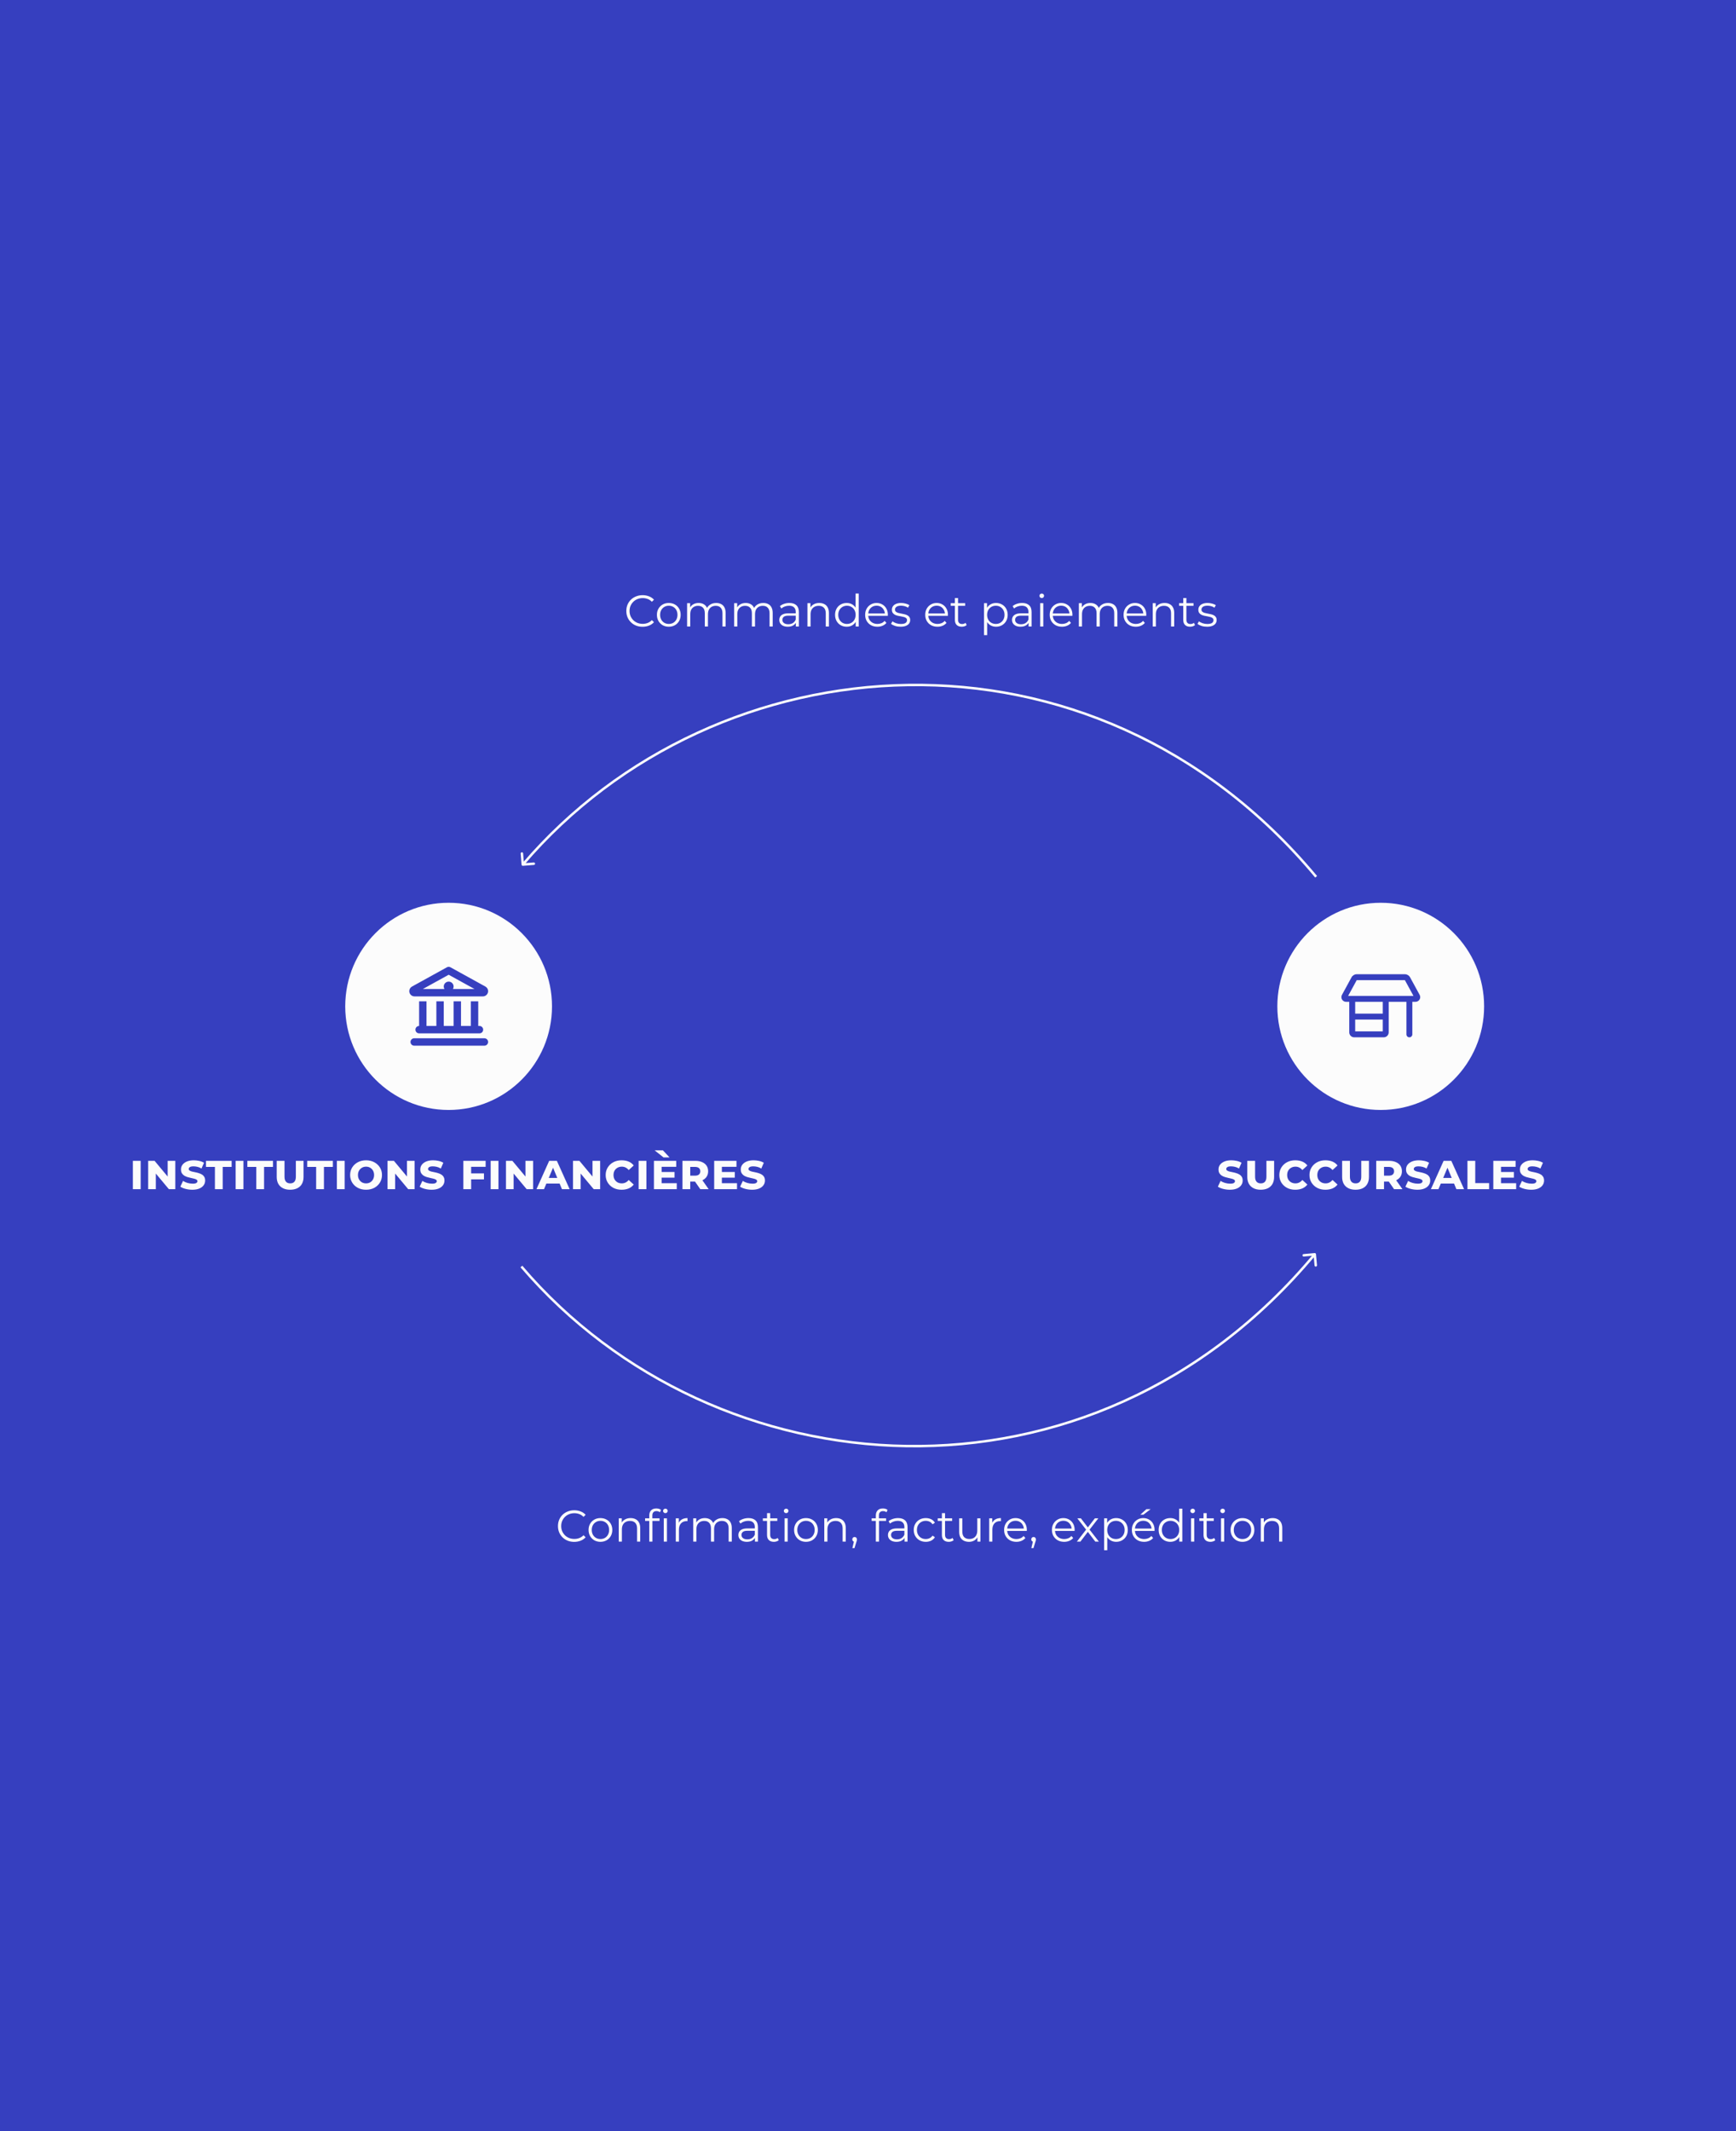 <svg width="704" height="864" viewBox="0 0 704 864" fill="none" xmlns="http://www.w3.org/2000/svg">
<rect x="0" y="0" width="704" height="864" fill="#808080" stroke="none"/>
<g clip-path="url(#clip0_1759_2914)">
<rect width="704" height="864" fill="#FCFCFC"/>
<rect width="704" height="864" fill="#363FBF"/>
<path d="M53.88 482.125V470.625H57.04V482.125H53.88ZM60.091 482.125V470.625H62.691L69.171 478.405H67.991V470.625H71.091V482.125H68.491L61.991 474.345H63.191V482.125H60.091ZM83.193 478.625C83.193 479.345 82.986 479.985 82.573 480.545C82.173 481.105 81.586 481.545 80.813 481.865C80.053 482.185 79.113 482.345 77.993 482.345C77.073 482.345 76.166 482.232 75.273 482.005C74.393 481.778 73.68 481.478 73.133 481.105L74.233 478.765C74.753 479.112 75.359 479.385 76.053 479.585C76.746 479.785 77.453 479.885 78.173 479.885C78.879 479.885 79.373 479.785 79.653 479.585C79.933 479.385 80.073 479.152 80.073 478.885C80.073 478.618 79.946 478.405 79.693 478.245C79.453 478.085 79.133 477.958 78.733 477.865C78.346 477.758 77.913 477.658 77.433 477.565C76.966 477.472 76.493 477.352 76.013 477.205C75.546 477.058 75.113 476.865 74.713 476.625C74.326 476.372 74.006 476.045 73.753 475.645C73.513 475.232 73.393 474.718 73.393 474.105C73.393 473.385 73.6 472.752 74.013 472.205C74.439 471.645 75.04 471.205 75.813 470.885C76.586 470.565 77.506 470.405 78.573 470.405C79.293 470.405 80.026 470.485 80.773 470.645C81.519 470.805 82.173 471.058 82.733 471.405L81.713 473.745C81.193 473.425 80.653 473.198 80.093 473.065C79.546 472.932 78.999 472.865 78.453 472.865C77.786 472.865 77.299 472.965 76.993 473.165C76.686 473.365 76.533 473.618 76.533 473.925C76.533 474.192 76.653 474.405 76.893 474.565C77.133 474.725 77.446 474.858 77.833 474.965C78.233 475.058 78.673 475.152 79.153 475.245C79.633 475.338 80.106 475.458 80.573 475.605C81.04 475.738 81.473 475.925 81.873 476.165C82.273 476.405 82.593 476.725 82.833 477.125C83.073 477.512 83.193 478.012 83.193 478.625ZM87.153 482.125V473.085H83.533V470.625H93.933V473.085H90.313V482.125H87.153ZM95.559 482.125V470.625H98.719V482.125H95.559ZM103.93 482.125V473.085H100.31V470.625H110.71V473.085H107.09V482.125H103.93ZM117.657 482.345C116.524 482.345 115.55 482.138 114.737 481.725C113.924 481.312 113.297 480.718 112.857 479.945C112.43 479.158 112.217 478.232 112.217 477.165V470.625H115.377V477.065C115.377 477.958 115.577 478.632 115.977 479.085C116.377 479.538 116.95 479.765 117.697 479.765C118.444 479.765 119.01 479.538 119.397 479.085C119.784 478.632 119.977 477.958 119.977 477.065V470.625H123.097V477.165C123.097 478.232 122.884 479.158 122.457 479.945C122.03 480.718 121.41 481.312 120.597 481.725C119.784 482.138 118.804 482.345 117.657 482.345ZM128.208 482.125V473.085H124.588V470.625H134.988V473.085H131.368V482.125H128.208ZM136.614 482.125V470.625H139.774V482.125H136.614ZM148.445 482.345C147.205 482.345 146.098 482.092 145.125 481.585C144.152 481.065 143.385 480.352 142.825 479.445C142.265 478.538 141.985 477.512 141.985 476.365C141.985 475.218 142.265 474.198 142.825 473.305C143.385 472.412 144.152 471.705 145.125 471.185C146.098 470.665 147.205 470.405 148.445 470.405C149.685 470.405 150.792 470.665 151.765 471.185C152.738 471.705 153.505 472.412 154.065 473.305C154.625 474.198 154.905 475.218 154.905 476.365C154.905 477.512 154.625 478.538 154.065 479.445C153.505 480.352 152.738 481.065 151.765 481.585C150.792 482.092 149.685 482.345 148.445 482.345ZM148.445 479.765C149.085 479.765 149.645 479.625 150.125 479.345C150.618 479.052 151.005 478.645 151.285 478.125C151.565 477.605 151.705 477.025 151.705 476.385C151.705 475.718 151.565 475.132 151.285 474.625C151.005 474.118 150.618 473.718 150.125 473.425C149.645 473.132 149.085 472.985 148.445 472.985C147.818 472.985 147.258 473.132 146.765 473.425C146.272 473.718 145.878 474.118 145.585 474.625C145.305 475.132 145.165 475.712 145.165 476.365C145.165 477.018 145.305 477.605 145.585 478.125C145.878 478.645 146.272 479.052 146.765 479.345C147.258 479.625 147.818 479.765 148.445 479.765ZM157.142 482.125V470.625H159.742L166.222 478.405H165.042V470.625H168.142V482.125H165.542L159.042 474.345H160.242V482.125H157.142ZM180.244 478.625C180.244 479.345 180.037 479.985 179.624 480.545C179.224 481.105 178.637 481.545 177.864 481.865C177.104 482.185 176.164 482.345 175.044 482.345C174.124 482.345 173.217 482.232 172.324 482.005C171.444 481.778 170.73 481.478 170.184 481.105L171.284 478.765C171.804 479.112 172.41 479.385 173.104 479.585C173.797 479.785 174.504 479.885 175.224 479.885C175.93 479.885 176.424 479.785 176.704 479.585C176.984 479.385 177.124 479.152 177.124 478.885C177.124 478.618 176.997 478.405 176.744 478.245C176.504 478.085 176.184 477.958 175.784 477.865C175.397 477.758 174.964 477.658 174.484 477.565C174.017 477.472 173.544 477.352 173.064 477.205C172.597 477.058 172.164 476.865 171.764 476.625C171.377 476.372 171.057 476.045 170.804 475.645C170.564 475.232 170.444 474.718 170.444 474.105C170.444 473.385 170.65 472.752 171.064 472.205C171.49 471.645 172.09 471.205 172.864 470.885C173.637 470.565 174.557 470.405 175.624 470.405C176.344 470.405 177.077 470.485 177.824 470.645C178.57 470.805 179.224 471.058 179.784 471.405L178.764 473.745C178.244 473.425 177.704 473.198 177.144 473.065C176.597 472.932 176.05 472.865 175.504 472.865C174.837 472.865 174.35 472.965 174.044 473.165C173.737 473.365 173.584 473.618 173.584 473.925C173.584 474.192 173.704 474.405 173.944 474.565C174.184 474.725 174.497 474.858 174.884 474.965C175.284 475.058 175.724 475.152 176.204 475.245C176.684 475.338 177.157 475.458 177.624 475.605C178.09 475.738 178.524 475.925 178.924 476.165C179.324 476.405 179.644 476.725 179.884 477.125C180.124 477.512 180.244 478.012 180.244 478.625ZM190.743 475.725H196.263V478.145H190.743V475.725ZM191.063 482.125H187.903V470.625H196.943V473.045H191.063V482.125ZM198.978 482.125V470.625H202.138V482.125H198.978ZM205.188 482.125V470.625H207.788L214.268 478.405H213.088V470.625H216.188V482.125H213.588L207.088 474.345H208.288V482.125H205.188ZM217.55 482.125L222.71 470.625H225.83L231.01 482.125H227.89L223.75 472.145H224.81L220.61 482.125H217.55ZM220.37 479.845L221.19 477.565H226.87L227.69 479.845H220.37ZM232.376 482.125V470.625H234.976L241.456 478.405H240.276V470.625H243.376V482.125H240.776L234.276 474.345H235.476V482.125H232.376ZM252.038 482.345C250.811 482.345 249.711 482.092 248.738 481.585C247.778 481.065 247.018 480.358 246.458 479.465C245.898 478.558 245.618 477.532 245.618 476.385C245.618 475.225 245.898 474.198 246.458 473.305C247.018 472.398 247.778 471.692 248.738 471.185C249.711 470.665 250.811 470.405 252.038 470.405C253.118 470.405 254.065 470.572 254.878 470.905C255.705 471.225 256.411 471.758 256.998 472.505L254.958 474.365C254.571 473.898 254.145 473.552 253.678 473.325C253.211 473.098 252.705 472.985 252.158 472.985C251.505 472.985 250.925 473.132 250.418 473.425C249.911 473.705 249.511 474.098 249.218 474.605C248.938 475.112 248.798 475.705 248.798 476.385C248.798 477.052 248.938 477.638 249.218 478.145C249.511 478.652 249.911 479.052 250.418 479.345C250.925 479.625 251.505 479.765 252.158 479.765C252.705 479.765 253.211 479.652 253.678 479.425C254.145 479.198 254.571 478.852 254.958 478.385L256.998 480.245C256.411 480.978 255.705 481.512 254.878 481.845C254.065 482.178 253.118 482.345 252.038 482.345ZM258.978 482.125V470.625H262.138V482.125H258.978ZM267.988 475.145H273.548V477.445H267.988V475.145ZM268.308 479.705H274.448V482.125H265.188V470.625H274.228V473.045H268.308V479.705ZM269.088 469.245L265.468 466.365H268.828L271.528 469.245H269.088ZM276.751 482.125V470.625H281.991C283.058 470.625 283.971 470.798 284.731 471.145C285.504 471.478 286.104 471.958 286.531 472.585C286.958 473.212 287.171 473.972 287.171 474.865C287.171 475.732 286.958 476.478 286.531 477.105C286.104 477.732 285.504 478.212 284.731 478.545C283.971 478.878 283.058 479.045 281.991 479.045H278.491L279.911 477.705V482.125H276.751ZM283.991 482.125L281.091 477.945H284.451L287.391 482.125H283.991ZM279.911 478.065L278.751 476.645H281.771C282.504 476.645 283.058 476.492 283.431 476.185C283.804 475.865 283.991 475.425 283.991 474.865C283.991 474.292 283.804 473.852 283.431 473.545C283.058 473.238 282.504 473.085 281.771 473.085H278.751L279.911 471.665V478.065ZM292.422 475.145H297.982V477.445H292.422V475.145ZM292.742 479.705H298.882V482.125H289.622V470.625H298.662V473.045H292.742V479.705ZM310.205 478.625C310.205 479.345 309.998 479.985 309.585 480.545C309.185 481.105 308.598 481.545 307.825 481.865C307.065 482.185 306.125 482.345 305.005 482.345C304.085 482.345 303.178 482.232 302.285 482.005C301.405 481.778 300.691 481.478 300.145 481.105L301.245 478.765C301.765 479.112 302.371 479.385 303.065 479.585C303.758 479.785 304.465 479.885 305.185 479.885C305.891 479.885 306.385 479.785 306.665 479.585C306.945 479.385 307.085 479.152 307.085 478.885C307.085 478.618 306.958 478.405 306.705 478.245C306.465 478.085 306.145 477.958 305.745 477.865C305.358 477.758 304.925 477.658 304.445 477.565C303.978 477.472 303.505 477.352 303.025 477.205C302.558 477.058 302.125 476.865 301.725 476.625C301.338 476.372 301.018 476.045 300.765 475.645C300.525 475.232 300.405 474.718 300.405 474.105C300.405 473.385 300.611 472.752 301.025 472.205C301.451 471.645 302.051 471.205 302.825 470.885C303.598 470.565 304.518 470.405 305.585 470.405C306.305 470.405 307.038 470.485 307.785 470.645C308.531 470.805 309.185 471.058 309.745 471.405L308.725 473.745C308.205 473.425 307.665 473.198 307.105 473.065C306.558 472.932 306.011 472.865 305.465 472.865C304.798 472.865 304.311 472.965 304.005 473.165C303.698 473.365 303.545 473.618 303.545 473.925C303.545 474.192 303.665 474.405 303.905 474.565C304.145 474.725 304.458 474.858 304.845 474.965C305.245 475.058 305.685 475.152 306.165 475.245C306.645 475.338 307.118 475.458 307.585 475.605C308.051 475.738 308.485 475.925 308.885 476.165C309.285 476.405 309.605 476.725 309.845 477.125C310.085 477.512 310.205 478.012 310.205 478.625Z" fill="#FCFCFC"/>
<path d="M503.939 478.625C503.939 479.345 503.732 479.985 503.319 480.545C502.919 481.105 502.332 481.545 501.559 481.865C500.799 482.185 499.859 482.345 498.739 482.345C497.819 482.345 496.912 482.232 496.019 482.005C495.139 481.778 494.426 481.478 493.879 481.105L494.979 478.765C495.499 479.112 496.106 479.385 496.799 479.585C497.492 479.785 498.199 479.885 498.919 479.885C499.626 479.885 500.119 479.785 500.399 479.585C500.679 479.385 500.819 479.152 500.819 478.885C500.819 478.618 500.692 478.405 500.439 478.245C500.199 478.085 499.879 477.958 499.479 477.865C499.092 477.758 498.659 477.658 498.179 477.565C497.712 477.472 497.239 477.352 496.759 477.205C496.292 477.058 495.859 476.865 495.459 476.625C495.072 476.372 494.752 476.045 494.499 475.645C494.259 475.232 494.139 474.718 494.139 474.105C494.139 473.385 494.346 472.752 494.759 472.205C495.186 471.645 495.786 471.205 496.559 470.885C497.332 470.565 498.252 470.405 499.319 470.405C500.039 470.405 500.772 470.485 501.519 470.645C502.266 470.805 502.919 471.058 503.479 471.405L502.459 473.745C501.939 473.425 501.399 473.198 500.839 473.065C500.292 472.932 499.746 472.865 499.199 472.865C498.532 472.865 498.046 472.965 497.739 473.165C497.432 473.365 497.279 473.618 497.279 473.925C497.279 474.192 497.399 474.405 497.639 474.565C497.879 474.725 498.192 474.858 498.579 474.965C498.979 475.058 499.419 475.152 499.899 475.245C500.379 475.338 500.852 475.458 501.319 475.605C501.786 475.738 502.219 475.925 502.619 476.165C503.019 476.405 503.339 476.725 503.579 477.125C503.819 477.512 503.939 478.012 503.939 478.625ZM511.255 482.345C510.121 482.345 509.148 482.138 508.335 481.725C507.521 481.312 506.895 480.718 506.455 479.945C506.028 479.158 505.815 478.232 505.815 477.165V470.625H508.975V477.065C508.975 477.958 509.175 478.632 509.575 479.085C509.975 479.538 510.548 479.765 511.295 479.765C512.041 479.765 512.608 479.538 512.995 479.085C513.381 478.632 513.575 477.958 513.575 477.065V470.625H516.695V477.165C516.695 478.232 516.481 479.158 516.055 479.945C515.628 480.718 515.008 481.312 514.195 481.725C513.381 482.138 512.401 482.345 511.255 482.345ZM525.225 482.345C523.999 482.345 522.899 482.092 521.925 481.585C520.965 481.065 520.205 480.358 519.645 479.465C519.085 478.558 518.805 477.532 518.805 476.385C518.805 475.225 519.085 474.198 519.645 473.305C520.205 472.398 520.965 471.692 521.925 471.185C522.899 470.665 523.999 470.405 525.225 470.405C526.305 470.405 527.252 470.572 528.065 470.905C528.892 471.225 529.599 471.758 530.185 472.505L528.145 474.365C527.759 473.898 527.332 473.552 526.865 473.325C526.399 473.098 525.892 472.985 525.345 472.985C524.692 472.985 524.112 473.132 523.605 473.425C523.099 473.705 522.699 474.098 522.405 474.605C522.125 475.112 521.985 475.705 521.985 476.385C521.985 477.052 522.125 477.638 522.405 478.145C522.699 478.652 523.099 479.052 523.605 479.345C524.112 479.625 524.692 479.765 525.345 479.765C525.892 479.765 526.399 479.652 526.865 479.425C527.332 479.198 527.759 478.852 528.145 478.385L530.185 480.245C529.599 480.978 528.892 481.512 528.065 481.845C527.252 482.178 526.305 482.345 525.225 482.345ZM537.452 482.345C536.225 482.345 535.125 482.092 534.152 481.585C533.192 481.065 532.432 480.358 531.872 479.465C531.312 478.558 531.032 477.532 531.032 476.385C531.032 475.225 531.312 474.198 531.872 473.305C532.432 472.398 533.192 471.692 534.152 471.185C535.125 470.665 536.225 470.405 537.452 470.405C538.532 470.405 539.479 470.572 540.292 470.905C541.119 471.225 541.825 471.758 542.412 472.505L540.372 474.365C539.985 473.898 539.559 473.552 539.092 473.325C538.625 473.098 538.119 472.985 537.572 472.985C536.919 472.985 536.339 473.132 535.832 473.425C535.325 473.705 534.925 474.098 534.632 474.605C534.352 475.112 534.212 475.705 534.212 476.385C534.212 477.052 534.352 477.638 534.632 478.145C534.925 478.652 535.325 479.052 535.832 479.345C536.339 479.625 536.919 479.765 537.572 479.765C538.119 479.765 538.625 479.652 539.092 479.425C539.559 479.198 539.985 478.852 540.372 478.385L542.412 480.245C541.825 480.978 541.119 481.512 540.292 481.845C539.479 482.178 538.532 482.345 537.452 482.345ZM549.712 482.345C548.578 482.345 547.605 482.138 546.792 481.725C545.978 481.312 545.352 480.718 544.912 479.945C544.485 479.158 544.272 478.232 544.272 477.165V470.625H547.432V477.065C547.432 477.958 547.632 478.632 548.032 479.085C548.432 479.538 549.005 479.765 549.752 479.765C550.498 479.765 551.065 479.538 551.452 479.085C551.838 478.632 552.032 477.958 552.032 477.065V470.625H555.152V477.165C555.152 478.232 554.938 479.158 554.512 479.945C554.085 480.718 553.465 481.312 552.652 481.725C551.838 482.138 550.858 482.345 549.712 482.345ZM558.103 482.125V470.625H563.343C564.409 470.625 565.323 470.798 566.083 471.145C566.856 471.478 567.456 471.958 567.883 472.585C568.309 473.212 568.523 473.972 568.523 474.865C568.523 475.732 568.309 476.478 567.883 477.105C567.456 477.732 566.856 478.212 566.083 478.545C565.323 478.878 564.409 479.045 563.343 479.045H559.843L561.263 477.705V482.125H558.103ZM565.343 482.125L562.442 477.945H565.803L568.743 482.125H565.343ZM561.263 478.065L560.103 476.645H563.123C563.856 476.645 564.409 476.492 564.783 476.185C565.156 475.865 565.343 475.425 565.343 474.865C565.343 474.292 565.156 473.852 564.783 473.545C564.409 473.238 563.856 473.085 563.123 473.085H560.103L561.263 471.665V478.065ZM579.994 478.625C579.994 479.345 579.787 479.985 579.374 480.545C578.974 481.105 578.387 481.545 577.614 481.865C576.854 482.185 575.914 482.345 574.794 482.345C573.874 482.345 572.967 482.232 572.074 482.005C571.194 481.778 570.48 481.478 569.934 481.105L571.034 478.765C571.554 479.112 572.16 479.385 572.854 479.585C573.547 479.785 574.254 479.885 574.974 479.885C575.68 479.885 576.174 479.785 576.454 479.585C576.734 479.385 576.874 479.152 576.874 478.885C576.874 478.618 576.747 478.405 576.494 478.245C576.254 478.085 575.934 477.958 575.534 477.865C575.147 477.758 574.714 477.658 574.234 477.565C573.767 477.472 573.294 477.352 572.814 477.205C572.347 477.058 571.914 476.865 571.514 476.625C571.127 476.372 570.807 476.045 570.554 475.645C570.314 475.232 570.194 474.718 570.194 474.105C570.194 473.385 570.4 472.752 570.814 472.205C571.24 471.645 571.84 471.205 572.614 470.885C573.387 470.565 574.307 470.405 575.374 470.405C576.094 470.405 576.827 470.485 577.574 470.645C578.32 470.805 578.974 471.058 579.534 471.405L578.514 473.745C577.994 473.425 577.454 473.198 576.894 473.065C576.347 472.932 575.8 472.865 575.254 472.865C574.587 472.865 574.1 472.965 573.794 473.165C573.487 473.365 573.334 473.618 573.334 473.925C573.334 474.192 573.454 474.405 573.694 474.565C573.934 474.725 574.247 474.858 574.634 474.965C575.034 475.058 575.474 475.152 575.954 475.245C576.434 475.338 576.907 475.458 577.374 475.605C577.84 475.738 578.274 475.925 578.674 476.165C579.074 476.405 579.394 476.725 579.634 477.125C579.874 477.512 579.994 478.012 579.994 478.625ZM580.269 482.125L585.429 470.625H588.549L593.729 482.125H590.609L586.469 472.145H587.529L583.329 482.125H580.269ZM583.089 479.845L583.909 477.565H589.589L590.409 479.845H583.089ZM595.095 482.125V470.625H598.255V479.665H603.875V482.125H595.095ZM608.383 475.145H613.943V477.445H608.383V475.145ZM608.703 479.705H614.843V482.125H605.583V470.625H614.623V473.045H608.703V479.705ZM626.165 478.625C626.165 479.345 625.959 479.985 625.545 480.545C625.145 481.105 624.559 481.545 623.785 481.865C623.025 482.185 622.085 482.345 620.965 482.345C620.045 482.345 619.139 482.232 618.245 482.005C617.365 481.778 616.652 481.478 616.105 481.105L617.205 478.765C617.725 479.112 618.332 479.385 619.025 479.585C619.719 479.785 620.425 479.885 621.145 479.885C621.852 479.885 622.345 479.785 622.625 479.585C622.905 479.385 623.045 479.152 623.045 478.885C623.045 478.618 622.919 478.405 622.665 478.245C622.425 478.085 622.105 477.958 621.705 477.865C621.319 477.758 620.885 477.658 620.405 477.565C619.939 477.472 619.465 477.352 618.985 477.205C618.519 477.058 618.085 476.865 617.685 476.625C617.299 476.372 616.979 476.045 616.725 475.645C616.485 475.232 616.365 474.718 616.365 474.105C616.365 473.385 616.572 472.752 616.985 472.205C617.412 471.645 618.012 471.205 618.785 470.885C619.559 470.565 620.479 470.405 621.545 470.405C622.265 470.405 622.999 470.485 623.745 470.645C624.492 470.805 625.145 471.058 625.705 471.405L624.685 473.745C624.165 473.425 623.625 473.198 623.065 473.065C622.519 472.932 621.972 472.865 621.425 472.865C620.759 472.865 620.272 472.965 619.965 473.165C619.659 473.365 619.505 473.618 619.505 473.925C619.505 474.192 619.625 474.405 619.865 474.565C620.105 474.725 620.419 474.858 620.805 474.965C621.205 475.058 621.645 475.152 622.125 475.245C622.605 475.338 623.079 475.458 623.545 475.605C624.012 475.738 624.445 475.925 624.845 476.165C625.245 476.405 625.565 476.725 625.805 477.125C626.045 477.512 626.165 478.012 626.165 478.625Z" fill="#FCFCFC"/>
<path d="M211.503 350.557C211.525 350.832 211.765 351.037 212.041 351.016L216.527 350.663C216.802 350.642 217.008 350.401 216.986 350.126C216.964 349.85 216.724 349.645 216.448 349.666L212.461 349.98L212.147 345.992C212.126 345.717 211.885 345.511 211.61 345.533C211.334 345.554 211.129 345.795 211.15 346.07L211.503 350.557ZM212.001 350.517L212.382 350.842C290.693 259.17 442.828 247.2 533.351 355.787L533.735 355.467L534.119 355.147C443.172 246.051 290.307 258.082 211.621 350.193L212.001 350.517Z" fill="#FCFCFC"/>
<path d="M533.131 508.019C533.406 507.994 533.649 508.197 533.674 508.472L534.081 512.954C534.106 513.229 533.903 513.472 533.628 513.497C533.353 513.522 533.11 513.319 533.085 513.044L532.724 509.06L528.74 509.422C528.465 509.447 528.222 509.244 528.197 508.969C528.172 508.694 528.375 508.451 528.65 508.426L533.131 508.019ZM211.443 513.467L211.823 513.142C290.135 604.815 442.269 616.784 532.792 508.197L533.176 508.517L533.561 508.837C442.613 617.933 289.748 605.902 211.063 513.792L211.443 513.467Z" fill="#FCFCFC"/>
<path d="M260.579 254.108C259.631 254.108 258.755 253.952 257.951 253.64C257.147 253.316 256.451 252.866 255.863 252.29C255.275 251.714 254.813 251.036 254.477 250.256C254.153 249.476 253.991 248.624 253.991 247.7C253.991 246.776 254.153 245.924 254.477 245.144C254.813 244.364 255.275 243.686 255.863 243.11C256.463 242.534 257.165 242.09 257.969 241.778C258.773 241.454 259.649 241.292 260.597 241.292C261.509 241.292 262.367 241.448 263.171 241.76C263.975 242.06 264.653 242.516 265.205 243.128L264.359 243.974C263.843 243.446 263.273 243.068 262.649 242.84C262.025 242.6 261.353 242.48 260.633 242.48C259.877 242.48 259.175 242.612 258.527 242.876C257.879 243.128 257.315 243.494 256.835 243.974C256.355 244.442 255.977 244.994 255.701 245.63C255.437 246.254 255.305 246.944 255.305 247.7C255.305 248.456 255.437 249.152 255.701 249.788C255.977 250.412 256.355 250.964 256.835 251.444C257.315 251.912 257.879 252.278 258.527 252.542C259.175 252.794 259.877 252.92 260.633 252.92C261.353 252.92 262.025 252.8 262.649 252.56C263.273 252.32 263.843 251.936 264.359 251.408L265.205 252.254C264.653 252.866 263.975 253.328 263.171 253.64C262.367 253.952 261.503 254.108 260.579 254.108ZM271.204 254.09C270.292 254.09 269.47 253.886 268.738 253.478C268.018 253.058 267.448 252.488 267.028 251.768C266.608 251.036 266.398 250.202 266.398 249.266C266.398 248.318 266.608 247.484 267.028 246.764C267.448 246.044 268.018 245.48 268.738 245.072C269.458 244.664 270.28 244.46 271.204 244.46C272.14 244.46 272.968 244.664 273.688 245.072C274.42 245.48 274.99 246.044 275.398 246.764C275.818 247.484 276.028 248.318 276.028 249.266C276.028 250.202 275.818 251.036 275.398 251.768C274.99 252.488 274.42 253.058 273.688 253.478C272.956 253.886 272.128 254.09 271.204 254.09ZM271.204 252.956C271.888 252.956 272.494 252.806 273.022 252.506C273.55 252.194 273.964 251.762 274.264 251.21C274.576 250.646 274.732 249.998 274.732 249.266C274.732 248.522 274.576 247.874 274.264 247.322C273.964 246.77 273.55 246.344 273.022 246.044C272.494 245.732 271.894 245.576 271.222 245.576C270.55 245.576 269.95 245.732 269.422 246.044C268.894 246.344 268.474 246.77 268.162 247.322C267.85 247.874 267.694 248.522 267.694 249.266C267.694 249.998 267.85 250.646 268.162 251.21C268.474 251.762 268.894 252.194 269.422 252.506C269.95 252.806 270.544 252.956 271.204 252.956ZM290.445 244.46C291.213 244.46 291.879 244.61 292.443 244.91C293.019 245.198 293.463 245.642 293.775 246.242C294.099 246.842 294.261 247.598 294.261 248.51V254H292.983V248.636C292.983 247.64 292.743 246.89 292.263 246.386C291.795 245.87 291.129 245.612 290.265 245.612C289.617 245.612 289.053 245.75 288.573 246.026C288.105 246.29 287.739 246.68 287.475 247.196C287.223 247.7 287.097 248.312 287.097 249.032V254H285.819V248.636C285.819 247.64 285.579 246.89 285.099 246.386C284.619 245.87 283.947 245.612 283.083 245.612C282.447 245.612 281.889 245.75 281.409 246.026C280.929 246.29 280.557 246.68 280.293 247.196C280.041 247.7 279.915 248.312 279.915 249.032V254H278.637V244.55H279.861V247.106L279.663 246.656C279.951 245.972 280.413 245.438 281.049 245.054C281.697 244.658 282.459 244.46 283.335 244.46C284.259 244.46 285.045 244.694 285.693 245.162C286.341 245.618 286.761 246.308 286.953 247.232L286.449 247.034C286.725 246.266 287.211 245.648 287.907 245.18C288.615 244.7 289.461 244.46 290.445 244.46ZM309.535 244.46C310.303 244.46 310.969 244.61 311.533 244.91C312.109 245.198 312.553 245.642 312.865 246.242C313.189 246.842 313.351 247.598 313.351 248.51V254H312.073V248.636C312.073 247.64 311.833 246.89 311.353 246.386C310.885 245.87 310.219 245.612 309.355 245.612C308.707 245.612 308.143 245.75 307.663 246.026C307.195 246.29 306.829 246.68 306.565 247.196C306.313 247.7 306.187 248.312 306.187 249.032V254H304.909V248.636C304.909 247.64 304.669 246.89 304.189 246.386C303.709 245.87 303.037 245.612 302.173 245.612C301.537 245.612 300.979 245.75 300.499 246.026C300.019 246.29 299.647 246.68 299.383 247.196C299.131 247.7 299.005 248.312 299.005 249.032V254H297.727V244.55H298.951V247.106L298.753 246.656C299.041 245.972 299.503 245.438 300.139 245.054C300.787 244.658 301.549 244.46 302.425 244.46C303.349 244.46 304.135 244.694 304.783 245.162C305.431 245.618 305.851 246.308 306.043 247.232L305.539 247.034C305.815 246.266 306.301 245.648 306.997 245.18C307.705 244.7 308.551 244.46 309.535 244.46ZM322.739 254V251.912L322.685 251.57V248.078C322.685 247.274 322.457 246.656 322.001 246.224C321.557 245.792 320.891 245.576 320.003 245.576C319.391 245.576 318.809 245.678 318.257 245.882C317.705 246.086 317.237 246.356 316.853 246.692L316.277 245.738C316.757 245.33 317.333 245.018 318.005 244.802C318.677 244.574 319.385 244.46 320.129 244.46C321.353 244.46 322.295 244.766 322.955 245.378C323.627 245.978 323.963 246.896 323.963 248.132V254H322.739ZM319.481 254.09C318.773 254.09 318.155 253.976 317.627 253.748C317.111 253.508 316.715 253.184 316.439 252.776C316.163 252.356 316.025 251.876 316.025 251.336C316.025 250.844 316.139 250.4 316.367 250.004C316.607 249.596 316.991 249.272 317.519 249.032C318.059 248.78 318.779 248.654 319.679 248.654H322.937V249.608H319.715C318.803 249.608 318.167 249.77 317.807 250.094C317.459 250.418 317.285 250.82 317.285 251.3C317.285 251.84 317.495 252.272 317.915 252.596C318.335 252.92 318.923 253.082 319.679 253.082C320.399 253.082 321.017 252.92 321.533 252.596C322.061 252.26 322.445 251.78 322.685 251.156L322.973 252.038C322.733 252.662 322.313 253.16 321.713 253.532C321.125 253.904 320.381 254.09 319.481 254.09ZM332.258 244.46C333.026 244.46 333.698 244.61 334.274 244.91C334.862 245.198 335.318 245.642 335.642 246.242C335.978 246.842 336.146 247.598 336.146 248.51V254H334.868V248.636C334.868 247.64 334.616 246.89 334.112 246.386C333.62 245.87 332.924 245.612 332.024 245.612C331.352 245.612 330.764 245.75 330.26 246.026C329.768 246.29 329.384 246.68 329.108 247.196C328.844 247.7 328.712 248.312 328.712 249.032V254H327.434V244.55H328.658V247.142L328.46 246.656C328.76 245.972 329.24 245.438 329.9 245.054C330.56 244.658 331.346 244.46 332.258 244.46ZM343.36 254.09C342.46 254.09 341.65 253.886 340.93 253.478C340.222 253.07 339.664 252.506 339.256 251.786C338.848 251.054 338.644 250.214 338.644 249.266C338.644 248.306 338.848 247.466 339.256 246.746C339.664 246.026 340.222 245.468 340.93 245.072C341.65 244.664 342.46 244.46 343.36 244.46C344.188 244.46 344.926 244.646 345.574 245.018C346.234 245.39 346.756 245.936 347.14 246.656C347.536 247.364 347.734 248.234 347.734 249.266C347.734 250.286 347.542 251.156 347.158 251.876C346.774 252.596 346.252 253.148 345.592 253.532C344.944 253.904 344.2 254.09 343.36 254.09ZM343.45 252.956C344.122 252.956 344.722 252.806 345.25 252.506C345.79 252.194 346.21 251.762 346.51 251.21C346.822 250.646 346.978 249.998 346.978 249.266C346.978 248.522 346.822 247.874 346.51 247.322C346.21 246.77 345.79 246.344 345.25 246.044C344.722 245.732 344.122 245.576 343.45 245.576C342.79 245.576 342.196 245.732 341.668 246.044C341.14 246.344 340.72 246.77 340.408 247.322C340.096 247.874 339.94 248.522 339.94 249.266C339.94 249.998 340.096 250.646 340.408 251.21C340.72 251.762 341.14 252.194 341.668 252.506C342.196 252.806 342.79 252.956 343.45 252.956ZM347.014 254V251.156L347.14 249.248L346.96 247.34V240.644H348.238V254H347.014ZM355.812 254.09C354.828 254.09 353.964 253.886 353.22 253.478C352.476 253.058 351.894 252.488 351.474 251.768C351.054 251.036 350.844 250.202 350.844 249.266C350.844 248.33 351.042 247.502 351.438 246.782C351.846 246.062 352.398 245.498 353.094 245.09C353.802 244.67 354.594 244.46 355.47 244.46C356.358 244.46 357.144 244.664 357.828 245.072C358.524 245.468 359.07 246.032 359.466 246.764C359.862 247.484 360.06 248.318 360.06 249.266C360.06 249.326 360.054 249.392 360.042 249.464C360.042 249.524 360.042 249.59 360.042 249.662H351.816V248.708H359.358L358.854 249.086C358.854 248.402 358.704 247.796 358.404 247.268C358.116 246.728 357.72 246.308 357.216 246.008C356.712 245.708 356.13 245.558 355.47 245.558C354.822 245.558 354.24 245.708 353.724 246.008C353.208 246.308 352.806 246.728 352.518 247.268C352.23 247.808 352.086 248.426 352.086 249.122V249.32C352.086 250.04 352.242 250.676 352.554 251.228C352.878 251.768 353.322 252.194 353.886 252.506C354.462 252.806 355.116 252.956 355.848 252.956C356.424 252.956 356.958 252.854 357.45 252.65C357.954 252.446 358.386 252.134 358.746 251.714L359.466 252.542C359.046 253.046 358.518 253.43 357.882 253.694C357.258 253.958 356.568 254.09 355.812 254.09ZM365.199 254.09C364.419 254.09 363.681 253.982 362.985 253.766C362.289 253.538 361.743 253.256 361.347 252.92L361.923 251.912C362.307 252.2 362.799 252.452 363.399 252.668C363.999 252.872 364.629 252.974 365.289 252.974C366.189 252.974 366.837 252.836 367.233 252.56C367.629 252.272 367.827 251.894 367.827 251.426C367.827 251.078 367.713 250.808 367.485 250.616C367.269 250.412 366.981 250.262 366.621 250.166C366.261 250.058 365.859 249.968 365.415 249.896C364.971 249.824 364.527 249.74 364.083 249.644C363.651 249.548 363.255 249.41 362.895 249.23C362.535 249.038 362.241 248.78 362.013 248.456C361.797 248.132 361.689 247.7 361.689 247.16C361.689 246.644 361.833 246.182 362.121 245.774C362.409 245.366 362.829 245.048 363.381 244.82C363.945 244.58 364.629 244.46 365.433 244.46C366.045 244.46 366.657 244.544 367.269 244.712C367.881 244.868 368.385 245.078 368.781 245.342L368.223 246.368C367.803 246.08 367.353 245.876 366.873 245.756C366.393 245.624 365.913 245.558 365.433 245.558C364.581 245.558 363.951 245.708 363.543 246.008C363.147 246.296 362.949 246.668 362.949 247.124C362.949 247.484 363.057 247.766 363.273 247.97C363.501 248.174 363.795 248.336 364.155 248.456C364.527 248.564 364.929 248.654 365.361 248.726C365.805 248.798 366.243 248.888 366.675 248.996C367.119 249.092 367.521 249.23 367.881 249.41C368.253 249.578 368.547 249.824 368.763 250.148C368.991 250.46 369.105 250.874 369.105 251.39C369.105 251.942 368.949 252.422 368.637 252.83C368.337 253.226 367.893 253.538 367.305 253.766C366.729 253.982 366.027 254.09 365.199 254.09ZM380.175 254.09C379.191 254.09 378.327 253.886 377.583 253.478C376.839 253.058 376.257 252.488 375.837 251.768C375.417 251.036 375.207 250.202 375.207 249.266C375.207 248.33 375.405 247.502 375.801 246.782C376.209 246.062 376.761 245.498 377.457 245.09C378.165 244.67 378.957 244.46 379.833 244.46C380.721 244.46 381.507 244.664 382.191 245.072C382.887 245.468 383.433 246.032 383.829 246.764C384.225 247.484 384.423 248.318 384.423 249.266C384.423 249.326 384.417 249.392 384.405 249.464C384.405 249.524 384.405 249.59 384.405 249.662H376.179V248.708H383.721L383.217 249.086C383.217 248.402 383.067 247.796 382.767 247.268C382.479 246.728 382.083 246.308 381.579 246.008C381.075 245.708 380.493 245.558 379.833 245.558C379.185 245.558 378.603 245.708 378.087 246.008C377.571 246.308 377.169 246.728 376.881 247.268C376.593 247.808 376.449 248.426 376.449 249.122V249.32C376.449 250.04 376.605 250.676 376.917 251.228C377.241 251.768 377.685 252.194 378.249 252.506C378.825 252.806 379.479 252.956 380.211 252.956C380.787 252.956 381.321 252.854 381.813 252.65C382.317 252.446 382.749 252.134 383.109 251.714L383.829 252.542C383.409 253.046 382.881 253.43 382.245 253.694C381.621 253.958 380.931 254.09 380.175 254.09ZM390.012 254.09C389.124 254.09 388.44 253.85 387.96 253.37C387.48 252.89 387.24 252.212 387.24 251.336V242.462H388.518V251.264C388.518 251.816 388.656 252.242 388.932 252.542C389.22 252.842 389.628 252.992 390.156 252.992C390.72 252.992 391.188 252.83 391.56 252.506L392.01 253.424C391.758 253.652 391.452 253.82 391.092 253.928C390.744 254.036 390.384 254.09 390.012 254.09ZM385.548 245.612V244.55H391.398V245.612H385.548ZM403.926 254.09C403.11 254.09 402.372 253.904 401.712 253.532C401.052 253.148 400.524 252.602 400.128 251.894C399.744 251.174 399.552 250.298 399.552 249.266C399.552 248.234 399.744 247.364 400.128 246.656C400.512 245.936 401.034 245.39 401.694 245.018C402.354 244.646 403.098 244.46 403.926 244.46C404.826 244.46 405.63 244.664 406.338 245.072C407.058 245.468 407.622 246.032 408.03 246.764C408.438 247.484 408.642 248.318 408.642 249.266C408.642 250.226 408.438 251.066 408.03 251.786C407.622 252.506 407.058 253.07 406.338 253.478C405.63 253.886 404.826 254.09 403.926 254.09ZM399.048 257.492V244.55H400.272V247.394L400.146 249.284L400.326 251.192V257.492H399.048ZM403.836 252.956C404.508 252.956 405.108 252.806 405.636 252.506C406.164 252.194 406.584 251.762 406.896 251.21C407.208 250.646 407.364 249.998 407.364 249.266C407.364 248.534 407.208 247.892 406.896 247.34C406.584 246.788 406.164 246.356 405.636 246.044C405.108 245.732 404.508 245.576 403.836 245.576C403.164 245.576 402.558 245.732 402.018 246.044C401.49 246.356 401.07 246.788 400.758 247.34C400.458 247.892 400.308 248.534 400.308 249.266C400.308 249.998 400.458 250.646 400.758 251.21C401.07 251.762 401.49 252.194 402.018 252.506C402.558 252.806 403.164 252.956 403.836 252.956ZM417.116 254V251.912L417.062 251.57V248.078C417.062 247.274 416.834 246.656 416.378 246.224C415.934 245.792 415.268 245.576 414.38 245.576C413.768 245.576 413.186 245.678 412.634 245.882C412.082 246.086 411.614 246.356 411.23 246.692L410.654 245.738C411.134 245.33 411.71 245.018 412.382 244.802C413.054 244.574 413.762 244.46 414.506 244.46C415.73 244.46 416.672 244.766 417.332 245.378C418.004 245.978 418.34 246.896 418.34 248.132V254H417.116ZM413.858 254.09C413.15 254.09 412.532 253.976 412.004 253.748C411.488 253.508 411.092 253.184 410.816 252.776C410.54 252.356 410.402 251.876 410.402 251.336C410.402 250.844 410.516 250.4 410.744 250.004C410.984 249.596 411.368 249.272 411.896 249.032C412.436 248.78 413.156 248.654 414.056 248.654H417.314V249.608H414.092C413.18 249.608 412.544 249.77 412.184 250.094C411.836 250.418 411.662 250.82 411.662 251.3C411.662 251.84 411.872 252.272 412.292 252.596C412.712 252.92 413.3 253.082 414.056 253.082C414.776 253.082 415.394 252.92 415.91 252.596C416.438 252.26 416.822 251.78 417.062 251.156L417.35 252.038C417.11 252.662 416.69 253.16 416.09 253.532C415.502 253.904 414.758 254.09 413.858 254.09ZM421.811 254V244.55H423.089V254H421.811ZM422.459 242.462C422.195 242.462 421.973 242.372 421.793 242.192C421.613 242.012 421.523 241.796 421.523 241.544C421.523 241.292 421.613 241.082 421.793 240.914C421.973 240.734 422.195 240.644 422.459 240.644C422.723 240.644 422.945 240.728 423.125 240.896C423.305 241.064 423.395 241.274 423.395 241.526C423.395 241.79 423.305 242.012 423.125 242.192C422.957 242.372 422.735 242.462 422.459 242.462ZM430.659 254.09C429.675 254.09 428.811 253.886 428.067 253.478C427.323 253.058 426.741 252.488 426.321 251.768C425.901 251.036 425.691 250.202 425.691 249.266C425.691 248.33 425.889 247.502 426.285 246.782C426.693 246.062 427.245 245.498 427.941 245.09C428.649 244.67 429.441 244.46 430.317 244.46C431.205 244.46 431.991 244.664 432.675 245.072C433.371 245.468 433.917 246.032 434.313 246.764C434.709 247.484 434.907 248.318 434.907 249.266C434.907 249.326 434.901 249.392 434.889 249.464C434.889 249.524 434.889 249.59 434.889 249.662H426.663V248.708H434.205L433.701 249.086C433.701 248.402 433.551 247.796 433.251 247.268C432.963 246.728 432.567 246.308 432.063 246.008C431.559 245.708 430.977 245.558 430.317 245.558C429.669 245.558 429.087 245.708 428.571 246.008C428.055 246.308 427.653 246.728 427.365 247.268C427.077 247.808 426.933 248.426 426.933 249.122V249.32C426.933 250.04 427.089 250.676 427.401 251.228C427.725 251.768 428.169 252.194 428.733 252.506C429.309 252.806 429.963 252.956 430.695 252.956C431.271 252.956 431.805 252.854 432.297 252.65C432.801 252.446 433.233 252.134 433.593 251.714L434.313 252.542C433.893 253.046 433.365 253.43 432.729 253.694C432.105 253.958 431.415 254.09 430.659 254.09ZM449.317 244.46C450.085 244.46 450.751 244.61 451.315 244.91C451.891 245.198 452.335 245.642 452.647 246.242C452.971 246.842 453.133 247.598 453.133 248.51V254H451.855V248.636C451.855 247.64 451.615 246.89 451.135 246.386C450.667 245.87 450.001 245.612 449.137 245.612C448.489 245.612 447.925 245.75 447.445 246.026C446.977 246.29 446.611 246.68 446.347 247.196C446.095 247.7 445.969 248.312 445.969 249.032V254H444.691V248.636C444.691 247.64 444.451 246.89 443.971 246.386C443.491 245.87 442.819 245.612 441.955 245.612C441.319 245.612 440.761 245.75 440.281 246.026C439.801 246.29 439.429 246.68 439.165 247.196C438.913 247.7 438.787 248.312 438.787 249.032V254H437.509V244.55H438.733V247.106L438.535 246.656C438.823 245.972 439.285 245.438 439.921 245.054C440.569 244.658 441.331 244.46 442.207 244.46C443.131 244.46 443.917 244.694 444.565 245.162C445.213 245.618 445.633 246.308 445.825 247.232L445.321 247.034C445.597 246.266 446.083 245.648 446.779 245.18C447.487 244.7 448.333 244.46 449.317 244.46ZM460.612 254.09C459.628 254.09 458.764 253.886 458.02 253.478C457.276 253.058 456.694 252.488 456.274 251.768C455.854 251.036 455.644 250.202 455.644 249.266C455.644 248.33 455.842 247.502 456.238 246.782C456.646 246.062 457.198 245.498 457.894 245.09C458.602 244.67 459.394 244.46 460.27 244.46C461.158 244.46 461.944 244.664 462.628 245.072C463.324 245.468 463.87 246.032 464.266 246.764C464.662 247.484 464.86 248.318 464.86 249.266C464.86 249.326 464.854 249.392 464.842 249.464C464.842 249.524 464.842 249.59 464.842 249.662H456.616V248.708H464.158L463.654 249.086C463.654 248.402 463.504 247.796 463.204 247.268C462.916 246.728 462.52 246.308 462.016 246.008C461.512 245.708 460.93 245.558 460.27 245.558C459.622 245.558 459.04 245.708 458.524 246.008C458.008 246.308 457.606 246.728 457.318 247.268C457.03 247.808 456.886 248.426 456.886 249.122V249.32C456.886 250.04 457.042 250.676 457.354 251.228C457.678 251.768 458.122 252.194 458.686 252.506C459.262 252.806 459.916 252.956 460.648 252.956C461.224 252.956 461.758 252.854 462.25 252.65C462.754 252.446 463.186 252.134 463.546 251.714L464.266 252.542C463.846 253.046 463.318 253.43 462.682 253.694C462.058 253.958 461.368 254.09 460.612 254.09ZM472.286 244.46C473.054 244.46 473.726 244.61 474.302 244.91C474.89 245.198 475.346 245.642 475.67 246.242C476.006 246.842 476.174 247.598 476.174 248.51V254H474.896V248.636C474.896 247.64 474.644 246.89 474.14 246.386C473.648 245.87 472.952 245.612 472.052 245.612C471.38 245.612 470.792 245.75 470.288 246.026C469.796 246.29 469.412 246.68 469.136 247.196C468.872 247.7 468.74 248.312 468.74 249.032V254H467.462V244.55H468.686V247.142L468.488 246.656C468.788 245.972 469.268 245.438 469.928 245.054C470.588 244.658 471.374 244.46 472.286 244.46ZM482.614 254.09C481.726 254.09 481.042 253.85 480.562 253.37C480.082 252.89 479.842 252.212 479.842 251.336V242.462H481.12V251.264C481.12 251.816 481.258 252.242 481.534 252.542C481.822 252.842 482.23 252.992 482.758 252.992C483.322 252.992 483.79 252.83 484.162 252.506L484.612 253.424C484.36 253.652 484.054 253.82 483.694 253.928C483.346 254.036 482.986 254.09 482.614 254.09ZM478.15 245.612V244.55H484V245.612H478.15ZM489.476 254.09C488.696 254.09 487.958 253.982 487.262 253.766C486.566 253.538 486.02 253.256 485.624 252.92L486.2 251.912C486.584 252.2 487.076 252.452 487.676 252.668C488.276 252.872 488.906 252.974 489.566 252.974C490.466 252.974 491.114 252.836 491.51 252.56C491.906 252.272 492.104 251.894 492.104 251.426C492.104 251.078 491.99 250.808 491.762 250.616C491.546 250.412 491.258 250.262 490.898 250.166C490.538 250.058 490.136 249.968 489.692 249.896C489.248 249.824 488.804 249.74 488.36 249.644C487.928 249.548 487.532 249.41 487.172 249.23C486.812 249.038 486.518 248.78 486.29 248.456C486.074 248.132 485.966 247.7 485.966 247.16C485.966 246.644 486.11 246.182 486.398 245.774C486.686 245.366 487.106 245.048 487.658 244.82C488.222 244.58 488.906 244.46 489.71 244.46C490.322 244.46 490.934 244.544 491.546 244.712C492.158 244.868 492.662 245.078 493.058 245.342L492.5 246.368C492.08 246.08 491.63 245.876 491.15 245.756C490.67 245.624 490.19 245.558 489.71 245.558C488.858 245.558 488.228 245.708 487.82 246.008C487.424 246.296 487.226 246.668 487.226 247.124C487.226 247.484 487.334 247.766 487.55 247.97C487.778 248.174 488.072 248.336 488.432 248.456C488.804 248.564 489.206 248.654 489.638 248.726C490.082 248.798 490.52 248.888 490.952 248.996C491.396 249.092 491.798 249.23 492.158 249.41C492.53 249.578 492.824 249.824 493.04 250.148C493.268 250.46 493.382 250.874 493.382 251.39C493.382 251.942 493.226 252.422 492.914 252.83C492.614 253.226 492.17 253.538 491.582 253.766C491.006 253.982 490.304 254.09 489.476 254.09Z" fill="#FCFCFC"/>
<path d="M232.858 625.108C231.91 625.108 231.034 624.952 230.23 624.64C229.426 624.316 228.73 623.866 228.142 623.29C227.554 622.714 227.092 622.036 226.756 621.256C226.432 620.476 226.27 619.624 226.27 618.7C226.27 617.776 226.432 616.924 226.756 616.144C227.092 615.364 227.554 614.686 228.142 614.11C228.742 613.534 229.444 613.09 230.248 612.778C231.052 612.454 231.928 612.292 232.876 612.292C233.788 612.292 234.646 612.448 235.45 612.76C236.254 613.06 236.932 613.516 237.484 614.128L236.638 614.974C236.122 614.446 235.552 614.068 234.928 613.84C234.304 613.6 233.632 613.48 232.912 613.48C232.156 613.48 231.454 613.612 230.806 613.876C230.158 614.128 229.594 614.494 229.114 614.974C228.634 615.442 228.256 615.994 227.98 616.63C227.716 617.254 227.584 617.944 227.584 618.7C227.584 619.456 227.716 620.152 227.98 620.788C228.256 621.412 228.634 621.964 229.114 622.444C229.594 622.912 230.158 623.278 230.806 623.542C231.454 623.794 232.156 623.92 232.912 623.92C233.632 623.92 234.304 623.8 234.928 623.56C235.552 623.32 236.122 622.936 236.638 622.408L237.484 623.254C236.932 623.866 236.254 624.328 235.45 624.64C234.646 624.952 233.782 625.108 232.858 625.108ZM243.484 625.09C242.572 625.09 241.75 624.886 241.018 624.478C240.298 624.058 239.728 623.488 239.308 622.768C238.888 622.036 238.678 621.202 238.678 620.266C238.678 619.318 238.888 618.484 239.308 617.764C239.728 617.044 240.298 616.48 241.018 616.072C241.738 615.664 242.56 615.46 243.484 615.46C244.42 615.46 245.248 615.664 245.968 616.072C246.7 616.48 247.27 617.044 247.678 617.764C248.098 618.484 248.308 619.318 248.308 620.266C248.308 621.202 248.098 622.036 247.678 622.768C247.27 623.488 246.7 624.058 245.968 624.478C245.236 624.886 244.408 625.09 243.484 625.09ZM243.484 623.956C244.168 623.956 244.774 623.806 245.302 623.506C245.83 623.194 246.244 622.762 246.544 622.21C246.856 621.646 247.012 620.998 247.012 620.266C247.012 619.522 246.856 618.874 246.544 618.322C246.244 617.77 245.83 617.344 245.302 617.044C244.774 616.732 244.174 616.576 243.502 616.576C242.83 616.576 242.23 616.732 241.702 617.044C241.174 617.344 240.754 617.77 240.442 618.322C240.13 618.874 239.974 619.522 239.974 620.266C239.974 620.998 240.13 621.646 240.442 622.21C240.754 622.762 241.174 623.194 241.702 623.506C242.23 623.806 242.824 623.956 243.484 623.956ZM255.741 615.46C256.509 615.46 257.181 615.61 257.757 615.91C258.345 616.198 258.801 616.642 259.125 617.242C259.461 617.842 259.629 618.598 259.629 619.51V625H258.351V619.636C258.351 618.64 258.099 617.89 257.595 617.386C257.103 616.87 256.407 616.612 255.507 616.612C254.835 616.612 254.247 616.75 253.743 617.026C253.251 617.29 252.867 617.68 252.591 618.196C252.327 618.7 252.195 619.312 252.195 620.032V625H250.917V615.55H252.141V618.142L251.943 617.656C252.243 616.972 252.723 616.438 253.383 616.054C254.043 615.658 254.829 615.46 255.741 615.46ZM263.297 625V614.362C263.297 613.522 263.543 612.844 264.035 612.328C264.527 611.812 265.235 611.554 266.159 611.554C266.519 611.554 266.867 611.602 267.203 611.698C267.539 611.794 267.821 611.944 268.049 612.148L267.617 613.102C267.437 612.946 267.227 612.832 266.987 612.76C266.747 612.676 266.489 612.634 266.213 612.634C265.673 612.634 265.259 612.784 264.971 613.084C264.683 613.384 264.539 613.828 264.539 614.416V615.856L264.575 616.45V625H263.297ZM261.605 616.612V615.55H267.455V616.612H261.605ZM269.183 625V615.55H270.461V625H269.183ZM269.831 613.462C269.567 613.462 269.345 613.372 269.165 613.192C268.985 613.012 268.895 612.796 268.895 612.544C268.895 612.292 268.985 612.082 269.165 611.914C269.345 611.734 269.567 611.644 269.831 611.644C270.095 611.644 270.317 611.728 270.497 611.896C270.677 612.064 270.767 612.274 270.767 612.526C270.767 612.79 270.677 613.012 270.497 613.192C270.329 613.372 270.107 613.462 269.831 613.462ZM274.05 625V615.55H275.274V618.124L275.148 617.674C275.412 616.954 275.856 616.408 276.48 616.036C277.104 615.652 277.878 615.46 278.802 615.46V616.702C278.754 616.702 278.706 616.702 278.658 616.702C278.61 616.69 278.562 616.684 278.514 616.684C277.518 616.684 276.738 616.99 276.174 617.602C275.61 618.202 275.328 619.06 275.328 620.176V625H274.05ZM292.942 615.46C293.71 615.46 294.376 615.61 294.94 615.91C295.516 616.198 295.96 616.642 296.272 617.242C296.596 617.842 296.758 618.598 296.758 619.51V625H295.48V619.636C295.48 618.64 295.24 617.89 294.76 617.386C294.292 616.87 293.626 616.612 292.762 616.612C292.114 616.612 291.55 616.75 291.07 617.026C290.602 617.29 290.236 617.68 289.972 618.196C289.72 618.7 289.594 619.312 289.594 620.032V625H288.316V619.636C288.316 618.64 288.076 617.89 287.596 617.386C287.116 616.87 286.444 616.612 285.58 616.612C284.944 616.612 284.386 616.75 283.906 617.026C283.426 617.29 283.054 617.68 282.79 618.196C282.538 618.7 282.412 619.312 282.412 620.032V625H281.134V615.55H282.358V618.106L282.16 617.656C282.448 616.972 282.91 616.438 283.546 616.054C284.194 615.658 284.956 615.46 285.832 615.46C286.756 615.46 287.542 615.694 288.19 616.162C288.838 616.618 289.258 617.308 289.45 618.232L288.946 618.034C289.222 617.266 289.708 616.648 290.404 616.18C291.112 615.7 291.958 615.46 292.942 615.46ZM306.145 625V622.912L306.091 622.57V619.078C306.091 618.274 305.863 617.656 305.407 617.224C304.963 616.792 304.297 616.576 303.409 616.576C302.797 616.576 302.215 616.678 301.663 616.882C301.111 617.086 300.643 617.356 300.259 617.692L299.683 616.738C300.163 616.33 300.739 616.018 301.411 615.802C302.083 615.574 302.791 615.46 303.535 615.46C304.759 615.46 305.701 615.766 306.361 616.378C307.033 616.978 307.369 617.896 307.369 619.132V625H306.145ZM302.887 625.09C302.179 625.09 301.561 624.976 301.033 624.748C300.517 624.508 300.121 624.184 299.845 623.776C299.569 623.356 299.431 622.876 299.431 622.336C299.431 621.844 299.545 621.4 299.773 621.004C300.013 620.596 300.397 620.272 300.925 620.032C301.465 619.78 302.185 619.654 303.085 619.654H306.343V620.608H303.121C302.209 620.608 301.573 620.77 301.213 621.094C300.865 621.418 300.691 621.82 300.691 622.3C300.691 622.84 300.901 623.272 301.321 623.596C301.741 623.92 302.329 624.082 303.085 624.082C303.805 624.082 304.423 623.92 304.939 623.596C305.467 623.26 305.851 622.78 306.091 622.156L306.379 623.038C306.139 623.662 305.719 624.16 305.119 624.532C304.531 624.904 303.787 625.09 302.887 625.09ZM313.829 625.09C312.941 625.09 312.257 624.85 311.777 624.37C311.297 623.89 311.057 623.212 311.057 622.336V613.462H312.335V622.264C312.335 622.816 312.473 623.242 312.749 623.542C313.037 623.842 313.445 623.992 313.973 623.992C314.537 623.992 315.005 623.83 315.377 623.506L315.827 624.424C315.575 624.652 315.269 624.82 314.909 624.928C314.561 625.036 314.201 625.09 313.829 625.09ZM309.365 616.612V615.55H315.215V616.612H309.365ZM318.153 625V615.55H319.431V625H318.153ZM318.801 613.462C318.537 613.462 318.315 613.372 318.135 613.192C317.955 613.012 317.865 612.796 317.865 612.544C317.865 612.292 317.955 612.082 318.135 611.914C318.315 611.734 318.537 611.644 318.801 611.644C319.065 611.644 319.287 611.728 319.467 611.896C319.647 612.064 319.737 612.274 319.737 612.526C319.737 612.79 319.647 613.012 319.467 613.192C319.299 613.372 319.077 613.462 318.801 613.462ZM326.839 625.09C325.927 625.09 325.105 624.886 324.373 624.478C323.653 624.058 323.083 623.488 322.663 622.768C322.243 622.036 322.033 621.202 322.033 620.266C322.033 619.318 322.243 618.484 322.663 617.764C323.083 617.044 323.653 616.48 324.373 616.072C325.093 615.664 325.915 615.46 326.839 615.46C327.775 615.46 328.603 615.664 329.323 616.072C330.055 616.48 330.625 617.044 331.033 617.764C331.453 618.484 331.663 619.318 331.663 620.266C331.663 621.202 331.453 622.036 331.033 622.768C330.625 623.488 330.055 624.058 329.323 624.478C328.591 624.886 327.763 625.09 326.839 625.09ZM326.839 623.956C327.523 623.956 328.129 623.806 328.657 623.506C329.185 623.194 329.599 622.762 329.899 622.21C330.211 621.646 330.367 620.998 330.367 620.266C330.367 619.522 330.211 618.874 329.899 618.322C329.599 617.77 329.185 617.344 328.657 617.044C328.129 616.732 327.529 616.576 326.857 616.576C326.185 616.576 325.585 616.732 325.057 617.044C324.529 617.344 324.109 617.77 323.797 618.322C323.485 618.874 323.329 619.522 323.329 620.266C323.329 620.998 323.485 621.646 323.797 622.21C324.109 622.762 324.529 623.194 325.057 623.506C325.585 623.806 326.179 623.956 326.839 623.956ZM339.096 615.46C339.864 615.46 340.536 615.61 341.112 615.91C341.7 616.198 342.156 616.642 342.48 617.242C342.816 617.842 342.984 618.598 342.984 619.51V625H341.706V619.636C341.706 618.64 341.454 617.89 340.95 617.386C340.458 616.87 339.762 616.612 338.862 616.612C338.19 616.612 337.602 616.75 337.098 617.026C336.606 617.29 336.222 617.68 335.946 618.196C335.682 618.7 335.55 619.312 335.55 620.032V625H334.272V615.55H335.496V618.142L335.298 617.656C335.598 616.972 336.078 616.438 336.738 616.054C337.398 615.658 338.184 615.46 339.096 615.46ZM345.662 627.628L346.454 624.298L346.598 625.072C346.322 625.072 346.088 624.982 345.896 624.802C345.716 624.622 345.626 624.388 345.626 624.1C345.626 623.812 345.716 623.578 345.896 623.398C346.088 623.218 346.316 623.128 346.58 623.128C346.856 623.128 347.078 623.224 347.246 623.416C347.426 623.608 347.516 623.836 347.516 624.1C347.516 624.196 347.51 624.292 347.498 624.388C347.486 624.484 347.462 624.592 347.426 624.712C347.39 624.832 347.342 624.976 347.282 625.144L346.526 627.628H345.662ZM355.178 625V614.362C355.178 613.522 355.424 612.844 355.916 612.328C356.408 611.812 357.116 611.554 358.04 611.554C358.4 611.554 358.748 611.602 359.084 611.698C359.42 611.794 359.702 611.944 359.93 612.148L359.498 613.102C359.318 612.946 359.108 612.832 358.868 612.76C358.628 612.676 358.37 612.634 358.094 612.634C357.554 612.634 357.14 612.784 356.852 613.084C356.564 613.384 356.42 613.828 356.42 614.416V615.856L356.456 616.45V625H355.178ZM353.486 616.612V615.55H359.336V616.612H353.486ZM366.808 625V622.912L366.754 622.57V619.078C366.754 618.274 366.526 617.656 366.07 617.224C365.626 616.792 364.96 616.576 364.072 616.576C363.46 616.576 362.878 616.678 362.326 616.882C361.774 617.086 361.306 617.356 360.922 617.692L360.346 616.738C360.826 616.33 361.402 616.018 362.074 615.802C362.746 615.574 363.454 615.46 364.198 615.46C365.422 615.46 366.364 615.766 367.024 616.378C367.696 616.978 368.032 617.896 368.032 619.132V625H366.808ZM363.55 625.09C362.842 625.09 362.224 624.976 361.696 624.748C361.18 624.508 360.784 624.184 360.508 623.776C360.232 623.356 360.094 622.876 360.094 622.336C360.094 621.844 360.208 621.4 360.436 621.004C360.676 620.596 361.06 620.272 361.588 620.032C362.128 619.78 362.848 619.654 363.748 619.654H367.006V620.608H363.784C362.872 620.608 362.236 620.77 361.876 621.094C361.528 621.418 361.354 621.82 361.354 622.3C361.354 622.84 361.564 623.272 361.984 623.596C362.404 623.92 362.992 624.082 363.748 624.082C364.468 624.082 365.086 623.92 365.602 623.596C366.13 623.26 366.514 622.78 366.754 622.156L367.042 623.038C366.802 623.662 366.382 624.16 365.782 624.532C365.194 624.904 364.45 625.09 363.55 625.09ZM375.427 625.09C374.491 625.09 373.651 624.886 372.907 624.478C372.175 624.058 371.599 623.488 371.179 622.768C370.759 622.036 370.549 621.202 370.549 620.266C370.549 619.318 370.759 618.484 371.179 617.764C371.599 617.044 372.175 616.48 372.907 616.072C373.651 615.664 374.491 615.46 375.427 615.46C376.231 615.46 376.957 615.616 377.605 615.928C378.253 616.24 378.763 616.708 379.135 617.332L378.181 617.98C377.857 617.5 377.455 617.146 376.975 616.918C376.495 616.69 375.973 616.576 375.409 616.576C374.737 616.576 374.131 616.732 373.591 617.044C373.051 617.344 372.625 617.77 372.313 618.322C372.001 618.874 371.845 619.522 371.845 620.266C371.845 621.01 372.001 621.658 372.313 622.21C372.625 622.762 373.051 623.194 373.591 623.506C374.131 623.806 374.737 623.956 375.409 623.956C375.973 623.956 376.495 623.842 376.975 623.614C377.455 623.386 377.857 623.038 378.181 622.57L379.135 623.218C378.763 623.83 378.253 624.298 377.605 624.622C376.957 624.934 376.231 625.09 375.427 625.09ZM384.739 625.09C383.851 625.09 383.167 624.85 382.687 624.37C382.207 623.89 381.967 623.212 381.967 622.336V613.462H383.245V622.264C383.245 622.816 383.383 623.242 383.659 623.542C383.947 623.842 384.355 623.992 384.883 623.992C385.447 623.992 385.915 623.83 386.287 623.506L386.737 624.424C386.485 624.652 386.179 624.82 385.819 624.928C385.471 625.036 385.111 625.09 384.739 625.09ZM380.275 616.612V615.55H386.125V616.612H380.275ZM392.969 625.09C392.165 625.09 391.463 624.94 390.863 624.64C390.263 624.34 389.795 623.89 389.459 623.29C389.135 622.69 388.973 621.94 388.973 621.04V615.55H390.251V620.896C390.251 621.904 390.497 622.666 390.989 623.182C391.493 623.686 392.195 623.938 393.095 623.938C393.755 623.938 394.325 623.806 394.805 623.542C395.297 623.266 395.669 622.87 395.921 622.354C396.185 621.838 396.317 621.22 396.317 620.5V615.55H397.595V625H396.371V622.408L396.569 622.876C396.269 623.572 395.801 624.118 395.165 624.514C394.541 624.898 393.809 625.09 392.969 625.09ZM401.157 625V615.55H402.381V618.124L402.255 617.674C402.519 616.954 402.963 616.408 403.587 616.036C404.211 615.652 404.985 615.46 405.909 615.46V616.702C405.861 616.702 405.813 616.702 405.765 616.702C405.717 616.69 405.669 616.684 405.621 616.684C404.625 616.684 403.845 616.99 403.281 617.602C402.717 618.202 402.435 619.06 402.435 620.176V625H401.157ZM412.167 625.09C411.183 625.09 410.319 624.886 409.575 624.478C408.831 624.058 408.249 623.488 407.829 622.768C407.409 622.036 407.199 621.202 407.199 620.266C407.199 619.33 407.397 618.502 407.793 617.782C408.201 617.062 408.753 616.498 409.449 616.09C410.157 615.67 410.949 615.46 411.825 615.46C412.713 615.46 413.499 615.664 414.183 616.072C414.879 616.468 415.425 617.032 415.821 617.764C416.217 618.484 416.415 619.318 416.415 620.266C416.415 620.326 416.409 620.392 416.397 620.464C416.397 620.524 416.397 620.59 416.397 620.662H408.171V619.708H415.713L415.209 620.086C415.209 619.402 415.059 618.796 414.759 618.268C414.471 617.728 414.075 617.308 413.571 617.008C413.067 616.708 412.485 616.558 411.825 616.558C411.177 616.558 410.595 616.708 410.079 617.008C409.563 617.308 409.161 617.728 408.873 618.268C408.585 618.808 408.441 619.426 408.441 620.122V620.32C408.441 621.04 408.597 621.676 408.909 622.228C409.233 622.768 409.677 623.194 410.241 623.506C410.817 623.806 411.471 623.956 412.203 623.956C412.779 623.956 413.313 623.854 413.805 623.65C414.309 623.446 414.741 623.134 415.101 622.714L415.821 623.542C415.401 624.046 414.873 624.43 414.237 624.694C413.613 624.958 412.923 625.09 412.167 625.09ZM418.242 627.628L419.034 624.298L419.178 625.072C418.902 625.072 418.668 624.982 418.476 624.802C418.296 624.622 418.206 624.388 418.206 624.1C418.206 623.812 418.296 623.578 418.476 623.398C418.668 623.218 418.896 623.128 419.16 623.128C419.436 623.128 419.658 623.224 419.826 623.416C420.006 623.608 420.096 623.836 420.096 624.1C420.096 624.196 420.09 624.292 420.078 624.388C420.066 624.484 420.042 624.592 420.006 624.712C419.97 624.832 419.922 624.976 419.862 625.144L419.106 627.628H418.242ZM431.556 625.09C430.572 625.09 429.708 624.886 428.964 624.478C428.22 624.058 427.638 623.488 427.218 622.768C426.798 622.036 426.588 621.202 426.588 620.266C426.588 619.33 426.786 618.502 427.182 617.782C427.59 617.062 428.142 616.498 428.838 616.09C429.546 615.67 430.338 615.46 431.214 615.46C432.102 615.46 432.888 615.664 433.572 616.072C434.268 616.468 434.814 617.032 435.21 617.764C435.606 618.484 435.804 619.318 435.804 620.266C435.804 620.326 435.798 620.392 435.786 620.464C435.786 620.524 435.786 620.59 435.786 620.662H427.56V619.708H435.102L434.598 620.086C434.598 619.402 434.448 618.796 434.148 618.268C433.86 617.728 433.464 617.308 432.96 617.008C432.456 616.708 431.874 616.558 431.214 616.558C430.566 616.558 429.984 616.708 429.468 617.008C428.952 617.308 428.55 617.728 428.262 618.268C427.974 618.808 427.83 619.426 427.83 620.122V620.32C427.83 621.04 427.986 621.676 428.298 622.228C428.622 622.768 429.066 623.194 429.63 623.506C430.206 623.806 430.86 623.956 431.592 623.956C432.168 623.956 432.702 623.854 433.194 623.65C433.698 623.446 434.13 623.134 434.49 622.714L435.21 623.542C434.79 624.046 434.262 624.43 433.626 624.694C433.002 624.958 432.312 625.09 431.556 625.09ZM436.701 625L440.697 619.816L440.679 620.446L436.881 615.55H438.321L441.435 619.6L440.895 619.582L444.009 615.55H445.413L441.579 620.5L441.597 619.816L445.629 625H444.171L440.877 620.68L441.381 620.752L438.141 625H436.701ZM452.635 625.09C451.819 625.09 451.081 624.904 450.421 624.532C449.761 624.148 449.233 623.602 448.837 622.894C448.453 622.174 448.261 621.298 448.261 620.266C448.261 619.234 448.453 618.364 448.837 617.656C449.221 616.936 449.743 616.39 450.403 616.018C451.063 615.646 451.807 615.46 452.635 615.46C453.535 615.46 454.339 615.664 455.047 616.072C455.767 616.468 456.331 617.032 456.739 617.764C457.147 618.484 457.351 619.318 457.351 620.266C457.351 621.226 457.147 622.066 456.739 622.786C456.331 623.506 455.767 624.07 455.047 624.478C454.339 624.886 453.535 625.09 452.635 625.09ZM447.757 628.492V615.55H448.981V618.394L448.855 620.284L449.035 622.192V628.492H447.757ZM452.545 623.956C453.217 623.956 453.817 623.806 454.345 623.506C454.873 623.194 455.293 622.762 455.605 622.21C455.917 621.646 456.073 620.998 456.073 620.266C456.073 619.534 455.917 618.892 455.605 618.34C455.293 617.788 454.873 617.356 454.345 617.044C453.817 616.732 453.217 616.576 452.545 616.576C451.873 616.576 451.267 616.732 450.727 617.044C450.199 617.356 449.779 617.788 449.467 618.34C449.167 618.892 449.017 619.534 449.017 620.266C449.017 620.998 449.167 621.646 449.467 622.21C449.779 622.762 450.199 623.194 450.727 623.506C451.267 623.806 451.873 623.956 452.545 623.956ZM463.97 625.09C462.986 625.09 462.122 624.886 461.378 624.478C460.634 624.058 460.052 623.488 459.632 622.768C459.212 622.036 459.002 621.202 459.002 620.266C459.002 619.33 459.2 618.502 459.596 617.782C460.004 617.062 460.556 616.498 461.252 616.09C461.96 615.67 462.752 615.46 463.628 615.46C464.516 615.46 465.302 615.664 465.986 616.072C466.682 616.468 467.228 617.032 467.624 617.764C468.02 618.484 468.218 619.318 468.218 620.266C468.218 620.326 468.212 620.392 468.2 620.464C468.2 620.524 468.2 620.59 468.2 620.662H459.974V619.708H467.516L467.012 620.086C467.012 619.402 466.862 618.796 466.562 618.268C466.274 617.728 465.878 617.308 465.374 617.008C464.87 616.708 464.288 616.558 463.628 616.558C462.98 616.558 462.398 616.708 461.882 617.008C461.366 617.308 460.964 617.728 460.676 618.268C460.388 618.808 460.244 619.426 460.244 620.122V620.32C460.244 621.04 460.4 621.676 460.712 622.228C461.036 622.768 461.48 623.194 462.044 623.506C462.62 623.806 463.274 623.956 464.006 623.956C464.582 623.956 465.116 623.854 465.608 623.65C466.112 623.446 466.544 623.134 466.904 622.714L467.624 623.542C467.204 624.046 466.676 624.43 466.04 624.694C465.416 624.958 464.726 625.09 463.97 625.09ZM462.44 614.074L464.906 611.842H466.616L463.7 614.074H462.44ZM474.581 625.09C473.681 625.09 472.871 624.886 472.151 624.478C471.443 624.07 470.885 623.506 470.477 622.786C470.069 622.054 469.865 621.214 469.865 620.266C469.865 619.306 470.069 618.466 470.477 617.746C470.885 617.026 471.443 616.468 472.151 616.072C472.871 615.664 473.681 615.46 474.581 615.46C475.409 615.46 476.147 615.646 476.795 616.018C477.455 616.39 477.977 616.936 478.361 617.656C478.757 618.364 478.955 619.234 478.955 620.266C478.955 621.286 478.763 622.156 478.379 622.876C477.995 623.596 477.473 624.148 476.813 624.532C476.165 624.904 475.421 625.09 474.581 625.09ZM474.671 623.956C475.343 623.956 475.943 623.806 476.471 623.506C477.011 623.194 477.431 622.762 477.731 622.21C478.043 621.646 478.199 620.998 478.199 620.266C478.199 619.522 478.043 618.874 477.731 618.322C477.431 617.77 477.011 617.344 476.471 617.044C475.943 616.732 475.343 616.576 474.671 616.576C474.011 616.576 473.417 616.732 472.889 617.044C472.361 617.344 471.941 617.77 471.629 618.322C471.317 618.874 471.161 619.522 471.161 620.266C471.161 620.998 471.317 621.646 471.629 622.21C471.941 622.762 472.361 623.194 472.889 623.506C473.417 623.806 474.011 623.956 474.671 623.956ZM478.235 625V622.156L478.361 620.248L478.181 618.34V611.644H479.459V625H478.235ZM483.018 625V615.55H484.296V625H483.018ZM483.666 613.462C483.402 613.462 483.18 613.372 483 613.192C482.82 613.012 482.73 612.796 482.73 612.544C482.73 612.292 482.82 612.082 483 611.914C483.18 611.734 483.402 611.644 483.666 611.644C483.93 611.644 484.152 611.728 484.332 611.896C484.512 612.064 484.602 612.274 484.602 612.526C484.602 612.79 484.512 613.012 484.332 613.192C484.164 613.372 483.942 613.462 483.666 613.462ZM490.84 625.09C489.952 625.09 489.268 624.85 488.788 624.37C488.308 623.89 488.068 623.212 488.068 622.336V613.462H489.346V622.264C489.346 622.816 489.484 623.242 489.76 623.542C490.048 623.842 490.456 623.992 490.984 623.992C491.548 623.992 492.016 623.83 492.388 623.506L492.838 624.424C492.586 624.652 492.28 624.82 491.92 624.928C491.572 625.036 491.212 625.09 490.84 625.09ZM486.376 616.612V615.55H492.226V616.612H486.376ZM495.165 625V615.55H496.443V625H495.165ZM495.813 613.462C495.549 613.462 495.327 613.372 495.147 613.192C494.967 613.012 494.877 612.796 494.877 612.544C494.877 612.292 494.967 612.082 495.147 611.914C495.327 611.734 495.549 611.644 495.813 611.644C496.077 611.644 496.299 611.728 496.479 611.896C496.659 612.064 496.749 612.274 496.749 612.526C496.749 612.79 496.659 613.012 496.479 613.192C496.311 613.372 496.089 613.462 495.813 613.462ZM503.851 625.09C502.939 625.09 502.117 624.886 501.385 624.478C500.665 624.058 500.095 623.488 499.675 622.768C499.255 622.036 499.045 621.202 499.045 620.266C499.045 619.318 499.255 618.484 499.675 617.764C500.095 617.044 500.665 616.48 501.385 616.072C502.105 615.664 502.927 615.46 503.851 615.46C504.787 615.46 505.615 615.664 506.335 616.072C507.067 616.48 507.637 617.044 508.045 617.764C508.465 618.484 508.675 619.318 508.675 620.266C508.675 621.202 508.465 622.036 508.045 622.768C507.637 623.488 507.067 624.058 506.335 624.478C505.603 624.886 504.775 625.09 503.851 625.09ZM503.851 623.956C504.535 623.956 505.141 623.806 505.669 623.506C506.197 623.194 506.611 622.762 506.911 622.21C507.223 621.646 507.379 620.998 507.379 620.266C507.379 619.522 507.223 618.874 506.911 618.322C506.611 617.77 506.197 617.344 505.669 617.044C505.141 616.732 504.541 616.576 503.869 616.576C503.197 616.576 502.597 616.732 502.069 617.044C501.541 617.344 501.121 617.77 500.809 618.322C500.497 618.874 500.341 619.522 500.341 620.266C500.341 620.998 500.497 621.646 500.809 622.21C501.121 622.762 501.541 623.194 502.069 623.506C502.597 623.806 503.191 623.956 503.851 623.956ZM516.108 615.46C516.876 615.46 517.548 615.61 518.124 615.91C518.712 616.198 519.168 616.642 519.492 617.242C519.828 617.842 519.996 618.598 519.996 619.51V625H518.718V619.636C518.718 618.64 518.466 617.89 517.962 617.386C517.47 616.87 516.774 616.612 515.874 616.612C515.202 616.612 514.614 616.75 514.11 617.026C513.618 617.29 513.234 617.68 512.958 618.196C512.694 618.7 512.562 619.312 512.562 620.032V625H511.284V615.55H512.508V618.142L512.31 617.656C512.61 616.972 513.09 616.438 513.75 616.054C514.41 615.658 515.196 615.46 516.108 615.46Z" fill="#FCFCFC"/>
<ellipse cx="559.927" cy="408" rx="41.927" ry="42" fill="#FCFCFC"/>
<g clip-path="url(#clip1_1759_2914)">
<path d="M543.973 404.251C543.973 403.931 544.053 403.617 544.207 403.337L548.088 396.219C548.508 395.45 549.312 394.971 550.191 394.971H569.721C570.6 394.971 571.404 395.45 571.824 396.219L575.705 403.332C575.859 403.612 575.939 403.926 575.939 404.246C575.939 405.3 575.085 406.154 574.031 406.154L572.743 406.159V419.345C572.743 420.01 572.208 420.544 571.544 420.544C570.88 420.544 570.345 420.01 570.345 419.345V406.159H563.153V418.546C563.153 419.65 562.259 420.544 561.155 420.544H549.167C548.063 420.544 547.169 419.65 547.169 418.546V406.159H545.881C544.827 406.159 543.973 405.305 543.973 404.251ZM549.567 406.159V410.954H560.755V406.159H549.567ZM569.721 397.368H550.191L546.705 403.762H573.207L569.721 397.368ZM549.567 418.147H560.755V413.352H549.567V418.147Z" fill="#363FBF"/>
</g>
<ellipse cx="181.927" cy="408" rx="41.927" ry="42" fill="#FCFCFC"/>
<g clip-path="url(#clip2_1759_2914)">
<g clip-path="url(#clip3_1759_2914)">
<path d="M182.678 392.16C182.229 391.91 181.679 391.91 181.23 392.16L167.07 399.971C166.389 400.345 165.971 401.057 165.971 401.831C165.971 403.011 166.92 403.96 168.1 403.96H195.815C196.988 403.96 197.944 403.011 197.944 401.831C197.944 401.057 197.525 400.345 196.845 399.971L182.678 392.16ZM180.225 400.963H171.477L181.954 395.182L192.431 400.963H183.683C183.852 400.67 183.952 400.326 183.952 399.964C183.952 398.859 183.059 397.966 181.954 397.966C180.849 397.966 179.956 398.859 179.956 399.964C179.956 400.326 180.056 400.67 180.225 400.963ZM169.967 405.958V415.948C169.136 415.948 168.468 416.616 168.468 417.446C168.468 418.276 169.136 418.945 169.967 418.945H194.441C195.271 418.945 195.939 418.276 195.939 417.446C195.939 416.616 195.271 415.948 194.441 415.948H193.942V405.958H190.945V415.948H186.949V405.958H183.952V415.948H179.956V405.958H176.959V415.948H172.963V405.958H169.967ZM167.969 420.942C167.138 420.942 166.47 421.61 166.47 422.441C166.47 423.271 167.138 423.939 167.969 423.939H196.439C197.269 423.939 197.937 423.271 197.937 422.441C197.937 421.61 197.269 420.942 196.439 420.942H167.969Z" fill="#363FBF"/>
</g>
</g>
</g>
<defs>
<clipPath id="clip0_1759_2914">
<rect width="704" height="864" fill="white"/>
</clipPath>
<clipPath id="clip1_1759_2914">
<rect width="31.967" height="25.573" fill="white" transform="translate(543.973 394.971)"/>
</clipPath>
<clipPath id="clip2_1759_2914">
<rect width="39.958" height="39.958" fill="white" transform="translate(161.977 387.977)"/>
</clipPath>
<clipPath id="clip3_1759_2914">
<rect width="31.967" height="31.967" fill="white" transform="translate(165.971 391.973)"/>
</clipPath>
</defs>
</svg>
